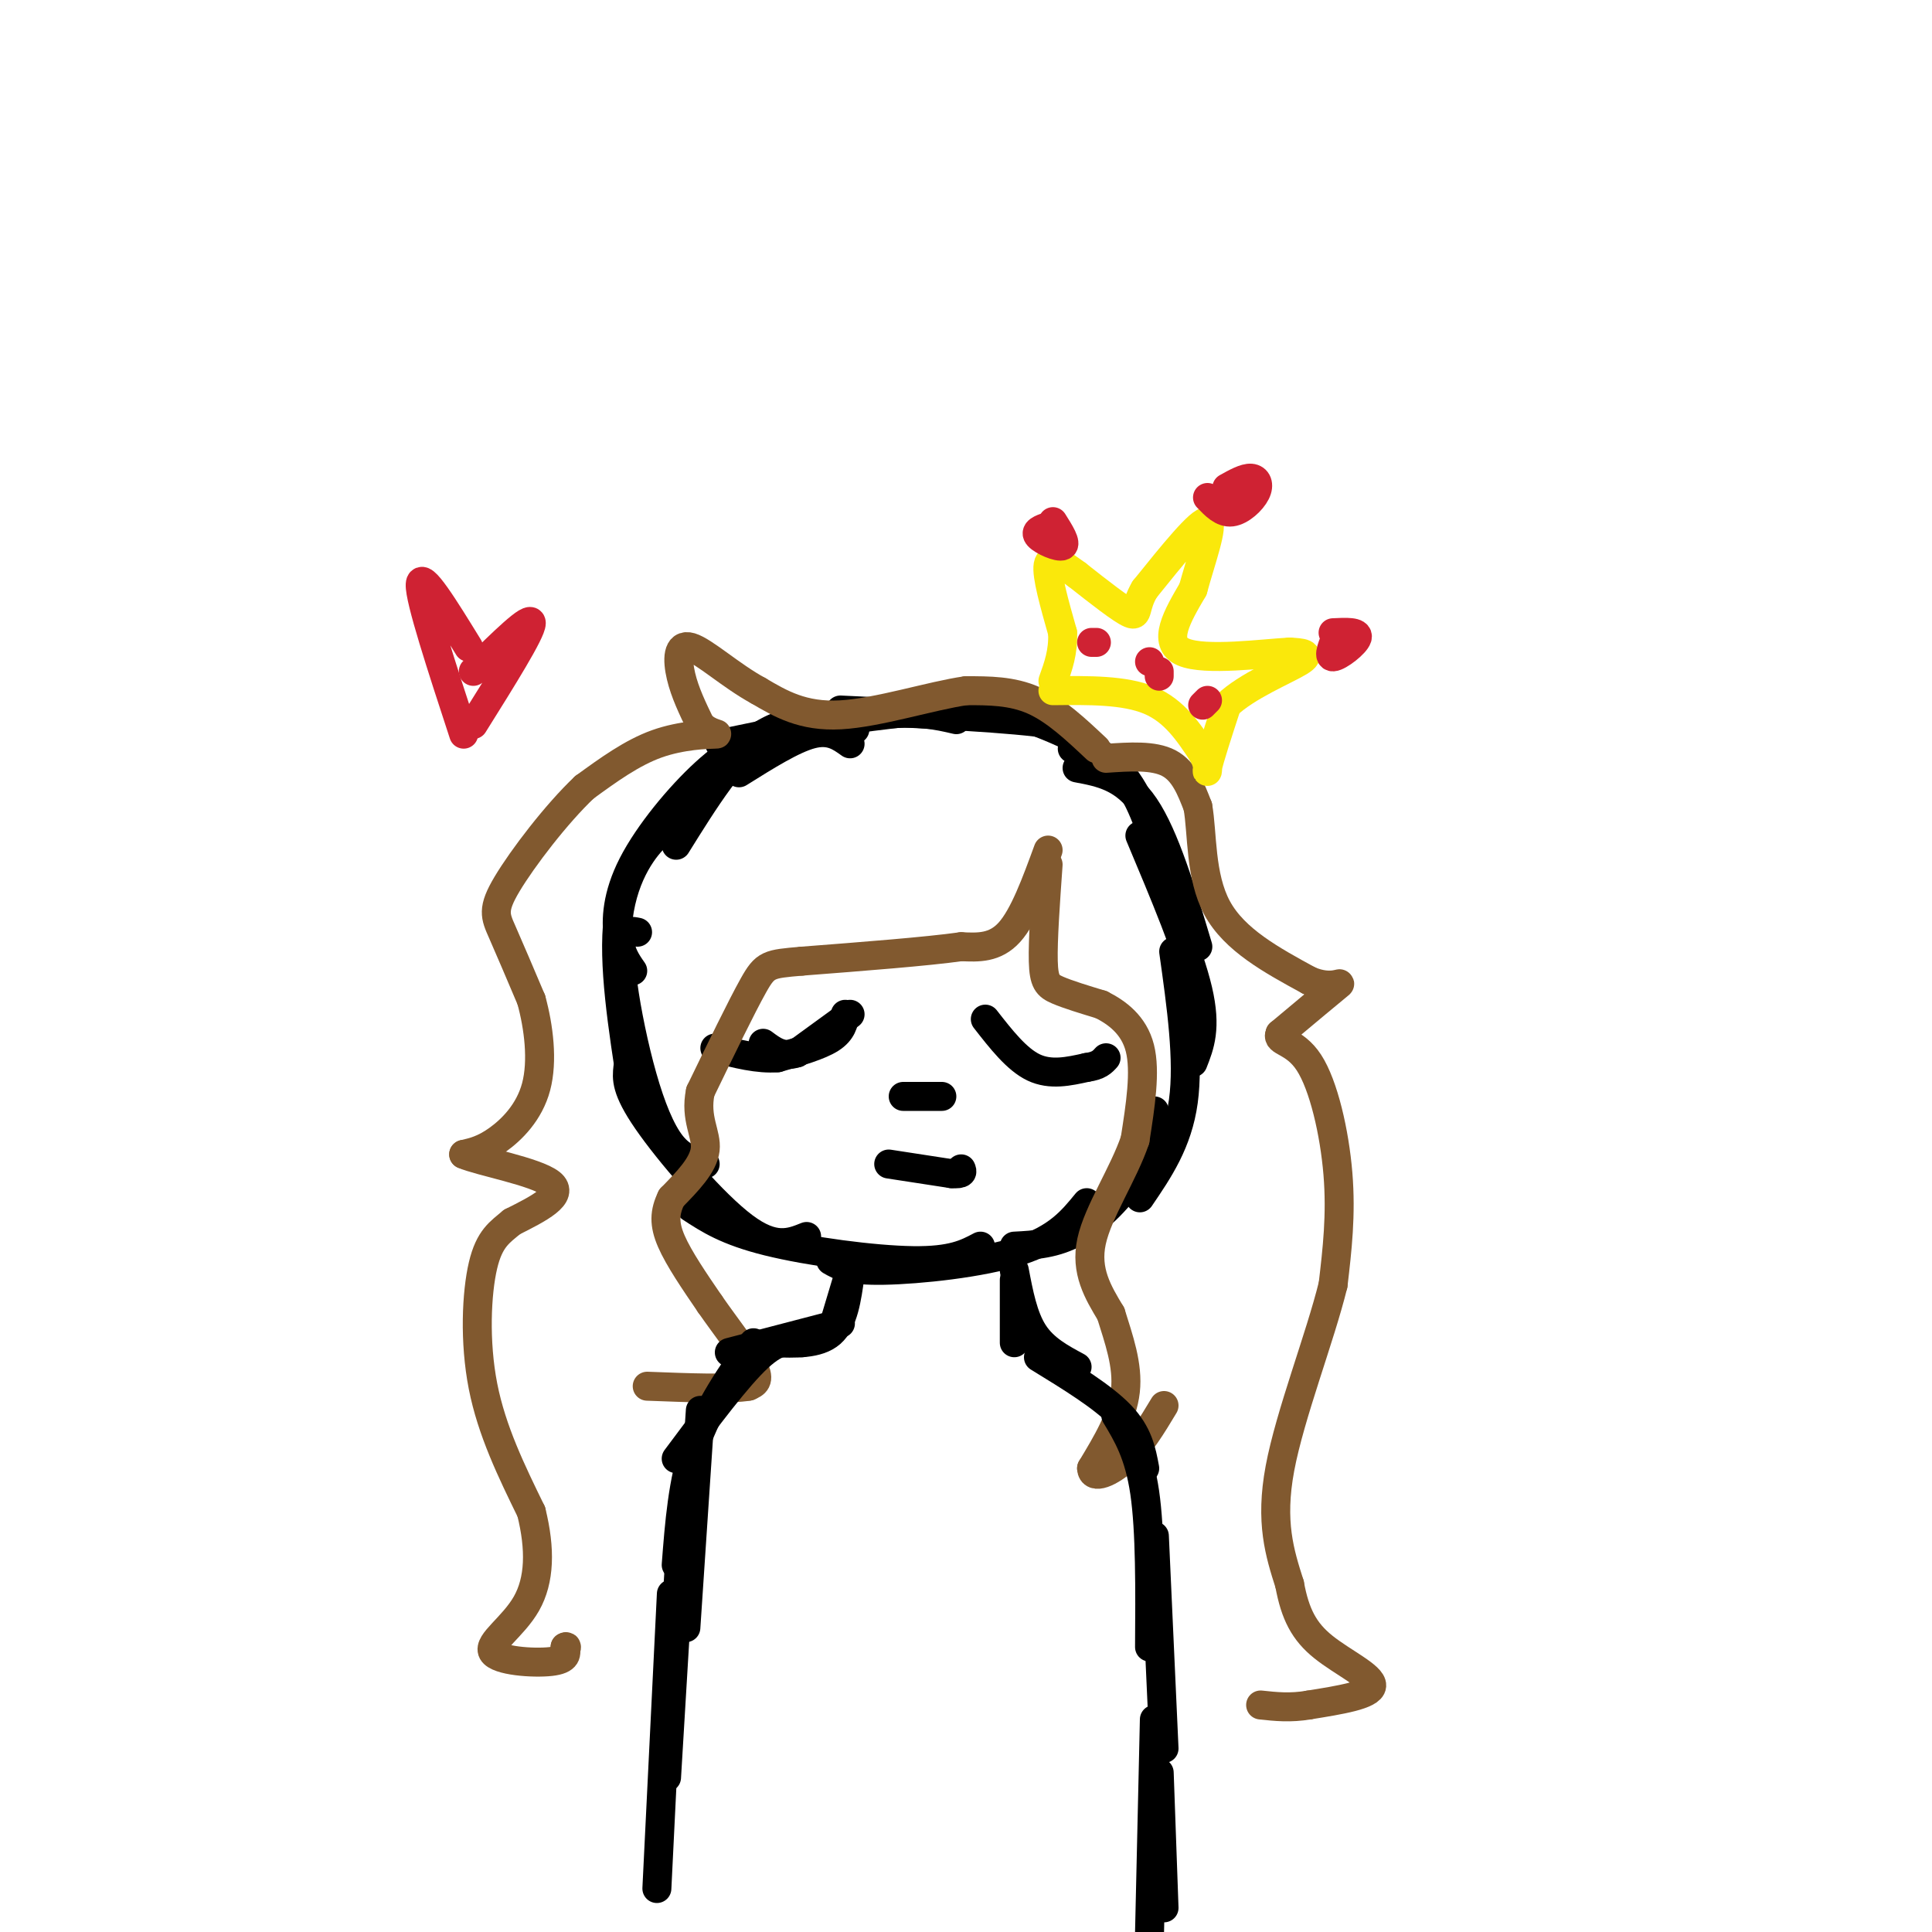 <svg viewBox='0 0 400 400' version='1.1' xmlns='http://www.w3.org/2000/svg' xmlns:xlink='http://www.w3.org/1999/xlink'><g fill='none' stroke='rgb(0,0,0)' stroke-width='6' stroke-linecap='round' stroke-linejoin='round'><path d='M176,154c-2.083,-1.500 -4.167,-3.000 -8,-2c-3.833,1.000 -9.417,4.500 -15,8'/><path d='M177,151c-6.417,-1.500 -12.833,-3.000 -19,1c-6.167,4.000 -12.083,13.500 -18,23'/><path d='M160,151c-4.327,2.060 -8.655,4.119 -14,9c-5.345,4.881 -11.708,12.583 -15,19c-3.292,6.417 -3.512,11.548 -3,15c0.512,3.452 1.756,5.226 3,7'/><path d='M139,173c-0.311,-1.089 -0.622,-2.178 -3,0c-2.378,2.178 -6.822,7.622 -8,17c-1.178,9.378 0.911,22.689 3,36'/><path d='M132,193c-1.183,-0.239 -2.367,-0.478 -3,1c-0.633,1.478 -0.716,4.675 0,10c0.716,5.325 2.231,12.780 4,19c1.769,6.220 3.791,11.206 6,14c2.209,2.794 4.604,3.397 7,4'/><path d='M130,221c-0.244,2.244 -0.489,4.489 4,11c4.489,6.511 13.711,17.289 20,22c6.289,4.711 9.644,3.356 13,2'/><path d='M143,250c3.733,2.444 7.467,4.889 16,7c8.533,2.111 21.867,3.889 30,4c8.133,0.111 11.067,-1.444 14,-3'/><path d='M172,261c1.844,1.067 3.689,2.133 11,2c7.311,-0.133 20.089,-1.467 28,-4c7.911,-2.533 10.956,-6.267 14,-10'/><path d='M210,258c4.244,-0.222 8.489,-0.444 13,-3c4.511,-2.556 9.289,-7.444 12,-12c2.711,-4.556 3.356,-8.778 4,-13'/><path d='M236,248c3.917,-5.750 7.833,-11.500 9,-20c1.167,-8.500 -0.417,-19.750 -2,-31'/><path d='M247,220c1.417,-3.583 2.833,-7.167 1,-15c-1.833,-7.833 -6.917,-19.917 -12,-32'/><path d='M248,196c-3.417,-11.417 -6.833,-22.833 -11,-29c-4.167,-6.167 -9.083,-7.083 -14,-8'/><path d='M239,174c-2.167,-6.167 -4.333,-12.333 -10,-17c-5.667,-4.667 -14.833,-7.833 -24,-11'/><path d='M222,155c2.000,-1.833 4.000,-3.667 -4,-5c-8.000,-1.333 -26.000,-2.167 -44,-3'/><path d='M198,149c-3.917,-0.917 -7.833,-1.833 -16,-1c-8.167,0.833 -20.583,3.417 -33,6'/><path d='M192,147c-10.333,1.167 -20.667,2.333 -27,4c-6.333,1.667 -8.667,3.833 -11,6'/><path d='M176,210c0.000,0.000 -11.000,8.000 -11,8'/><path d='M165,218c-3.000,1.000 -5.000,-0.500 -7,-2'/><path d='M204,211c3.250,4.167 6.500,8.333 10,10c3.500,1.667 7.250,0.833 11,0'/><path d='M225,221c2.500,-0.333 3.250,-1.167 4,-2'/><path d='M175,210c-0.333,1.750 -0.667,3.500 -3,5c-2.333,1.500 -6.667,2.750 -11,4'/><path d='M161,219c-4.000,0.333 -8.500,-0.833 -13,-2'/><path d='M184,241c0.000,0.000 13.000,2.000 13,2'/><path d='M197,243c2.500,0.167 2.250,-0.417 2,-1'/><path d='M187,227c0.000,0.000 8.000,0.000 8,0'/></g>
<g fill='none' stroke='rgb(129,89,47)' stroke-width='6' stroke-linecap='round' stroke-linejoin='round'><path d='M217,176c-2.500,6.833 -5.000,13.667 -8,17c-3.000,3.333 -6.500,3.167 -10,3'/><path d='M199,196c-7.167,1.000 -20.083,2.000 -33,3'/><path d='M166,199c-6.867,0.600 -7.533,0.600 -10,5c-2.467,4.400 -6.733,13.200 -11,22'/><path d='M145,226c-1.178,5.644 1.378,8.756 1,12c-0.378,3.244 -3.689,6.622 -7,10'/><path d='M139,248c-1.444,2.978 -1.556,5.422 0,9c1.556,3.578 4.778,8.289 8,13'/><path d='M147,270c3.289,4.733 7.511,10.067 9,13c1.489,2.933 0.244,3.467 -1,4'/><path d='M155,287c-3.667,0.667 -12.333,0.333 -21,0'/><path d='M217,179c-0.556,7.844 -1.111,15.689 -1,20c0.111,4.311 0.889,5.089 3,6c2.111,0.911 5.556,1.956 9,3'/><path d='M228,208c3.222,1.622 6.778,4.178 8,9c1.222,4.822 0.111,11.911 -1,19'/><path d='M235,236c-2.333,6.956 -7.667,14.844 -9,21c-1.333,6.156 1.333,10.578 4,15'/><path d='M230,272c1.600,5.178 3.600,10.622 3,16c-0.600,5.378 -3.800,10.689 -7,16'/><path d='M226,304c0.111,2.533 3.889,0.867 7,-2c3.111,-2.867 5.556,-6.933 8,-11'/><path d='M227,155c-4.250,-4.000 -8.500,-8.000 -13,-10c-4.500,-2.000 -9.250,-2.000 -14,-2'/><path d='M200,143c-7.200,1.022 -18.200,4.578 -26,5c-7.800,0.422 -12.400,-2.289 -17,-5'/><path d='M157,143c-5.631,-3.048 -11.208,-8.167 -14,-9c-2.792,-0.833 -2.798,2.619 -2,6c0.798,3.381 2.399,6.690 4,10'/><path d='M145,150c1.833,1.988 4.417,1.958 3,2c-1.417,0.042 -6.833,0.155 -12,2c-5.167,1.845 -10.083,5.423 -15,9'/><path d='M121,163c-5.810,5.488 -12.833,14.708 -16,20c-3.167,5.292 -2.476,6.655 -1,10c1.476,3.345 3.738,8.673 6,14'/><path d='M110,207c1.548,5.619 2.417,12.667 1,18c-1.417,5.333 -5.119,8.952 -8,11c-2.881,2.048 -4.940,2.524 -7,3'/><path d='M96,239c3.267,1.444 14.933,3.556 18,6c3.067,2.444 -2.467,5.222 -8,8'/><path d='M106,253c-2.476,2.095 -4.667,3.333 -6,9c-1.333,5.667 -1.810,15.762 0,25c1.810,9.238 5.905,17.619 10,26'/><path d='M110,313c1.927,7.761 1.743,14.163 -1,19c-2.743,4.837 -8.046,8.110 -7,10c1.046,1.890 8.442,2.397 12,2c3.558,-0.397 3.279,-1.699 3,-3'/><path d='M117,341c0.500,-0.333 0.250,0.333 0,1'/><path d='M229,157c4.917,-0.333 9.833,-0.667 13,1c3.167,1.667 4.583,5.333 6,9'/><path d='M248,167c0.978,5.400 0.422,14.400 4,21c3.578,6.600 11.289,10.800 19,15'/><path d='M271,203c4.822,2.111 7.378,-0.111 6,1c-1.378,1.111 -6.689,5.556 -12,10'/><path d='M265,214c-0.869,1.810 2.958,1.333 6,6c3.042,4.667 5.298,14.476 6,23c0.702,8.524 -0.149,15.762 -1,23'/><path d='M276,266c-2.689,10.956 -8.911,26.844 -11,38c-2.089,11.156 -0.044,17.578 2,24'/><path d='M267,328c1.143,6.226 3.000,9.792 7,13c4.000,3.208 10.143,6.060 10,8c-0.143,1.940 -6.571,2.970 -13,4'/><path d='M271,353c-3.833,0.667 -6.917,0.333 -10,0'/></g>
<g fill='none' stroke='rgb(250,232,11)' stroke-width='6' stroke-linecap='round' stroke-linejoin='round'><path d='M218,143c7.417,-0.083 14.833,-0.167 20,2c5.167,2.167 8.083,6.583 11,11'/><path d='M249,156c1.756,2.956 0.644,4.844 1,3c0.356,-1.844 2.178,-7.422 4,-13'/><path d='M254,146c4.044,-3.933 12.156,-7.267 15,-9c2.844,-1.733 0.422,-1.867 -2,-2'/><path d='M267,135c-5.289,0.267 -17.511,1.933 -22,0c-4.489,-1.933 -1.244,-7.467 2,-13'/><path d='M247,122c1.556,-5.756 4.444,-13.644 3,-14c-1.444,-0.356 -7.222,6.822 -13,14'/><path d='M237,122c-2.200,3.644 -1.200,5.756 -3,5c-1.800,-0.756 -6.400,-4.378 -11,-8'/><path d='M223,119c-3.178,-2.311 -5.622,-4.089 -6,-2c-0.378,2.089 1.311,8.044 3,14'/><path d='M220,131c0.167,4.000 -0.917,7.000 -2,10'/></g>
<g fill='none' stroke='rgb(207,34,51)' stroke-width='6' stroke-linecap='round' stroke-linejoin='round'><path d='M277,131c-1.089,2.533 -2.178,5.067 -1,5c1.178,-0.067 4.622,-2.733 5,-4c0.378,-1.267 -2.311,-1.133 -5,-1'/><path d='M250,103c1.548,1.619 3.095,3.238 5,3c1.905,-0.238 4.167,-2.333 5,-4c0.833,-1.667 0.238,-2.905 -1,-3c-1.238,-0.095 -3.119,0.952 -5,2'/><path d='M217,109c-1.444,0.511 -2.889,1.022 -2,2c0.889,0.978 4.111,2.422 5,2c0.889,-0.422 -0.556,-2.711 -2,-5'/><path d='M226,133c0.000,0.000 1.000,0.000 1,0'/><path d='M238,137c0.000,0.000 0.000,0.000 0,0'/><path d='M240,140c0.000,0.000 0.000,-1.000 0,-1'/><path d='M249,146c0.000,0.000 1.000,-1.000 1,-1'/></g>
<g fill='none' stroke='rgb(0,0,0)' stroke-width='6' stroke-linecap='round' stroke-linejoin='round'><path d='M176,263c0.000,0.000 -3.000,10.000 -3,10'/><path d='M176,264c-0.667,4.833 -1.333,9.667 -4,12c-2.667,2.333 -7.333,2.167 -12,2'/><path d='M174,274c0.000,0.000 -23.000,6.000 -23,6'/><path d='M166,278c-2.333,-0.500 -4.667,-1.000 -9,3c-4.333,4.000 -10.667,12.500 -17,21'/><path d='M156,278c-4.667,6.667 -9.333,13.333 -12,21c-2.667,7.667 -3.333,16.333 -4,25'/><path d='M145,292c0.000,0.000 -3.000,45.000 -3,45'/><path d='M210,265c0.000,0.000 0.000,13.000 0,13'/><path d='M210,263c0.917,4.833 1.833,9.667 4,13c2.167,3.333 5.583,5.167 9,7'/><path d='M215,281c6.667,4.083 13.333,8.167 17,12c3.667,3.833 4.333,7.417 5,11'/><path d='M231,293c2.417,4.000 4.833,8.000 6,16c1.167,8.000 1.083,20.000 1,32'/><path d='M239,318c0.000,0.000 2.000,44.000 2,44'/><path d='M141,318c0.000,0.000 -3.000,50.000 -3,50'/><path d='M139,330c0.000,0.000 -3.000,61.000 -3,61'/><path d='M239,356c0.000,0.000 -1.000,44.000 -1,44'/><path d='M240,367c0.000,0.000 1.000,28.000 1,28'/></g>
<g fill='none' stroke='rgb(207,34,51)' stroke-width='6' stroke-linecap='round' stroke-linejoin='round'><path d='M97,134c-4.917,-8.000 -9.833,-16.000 -10,-13c-0.167,3.000 4.417,17.000 9,31'/><path d='M98,139c6.000,-5.917 12.000,-11.833 12,-10c0.000,1.833 -6.000,11.417 -12,21'/></g>
</svg>